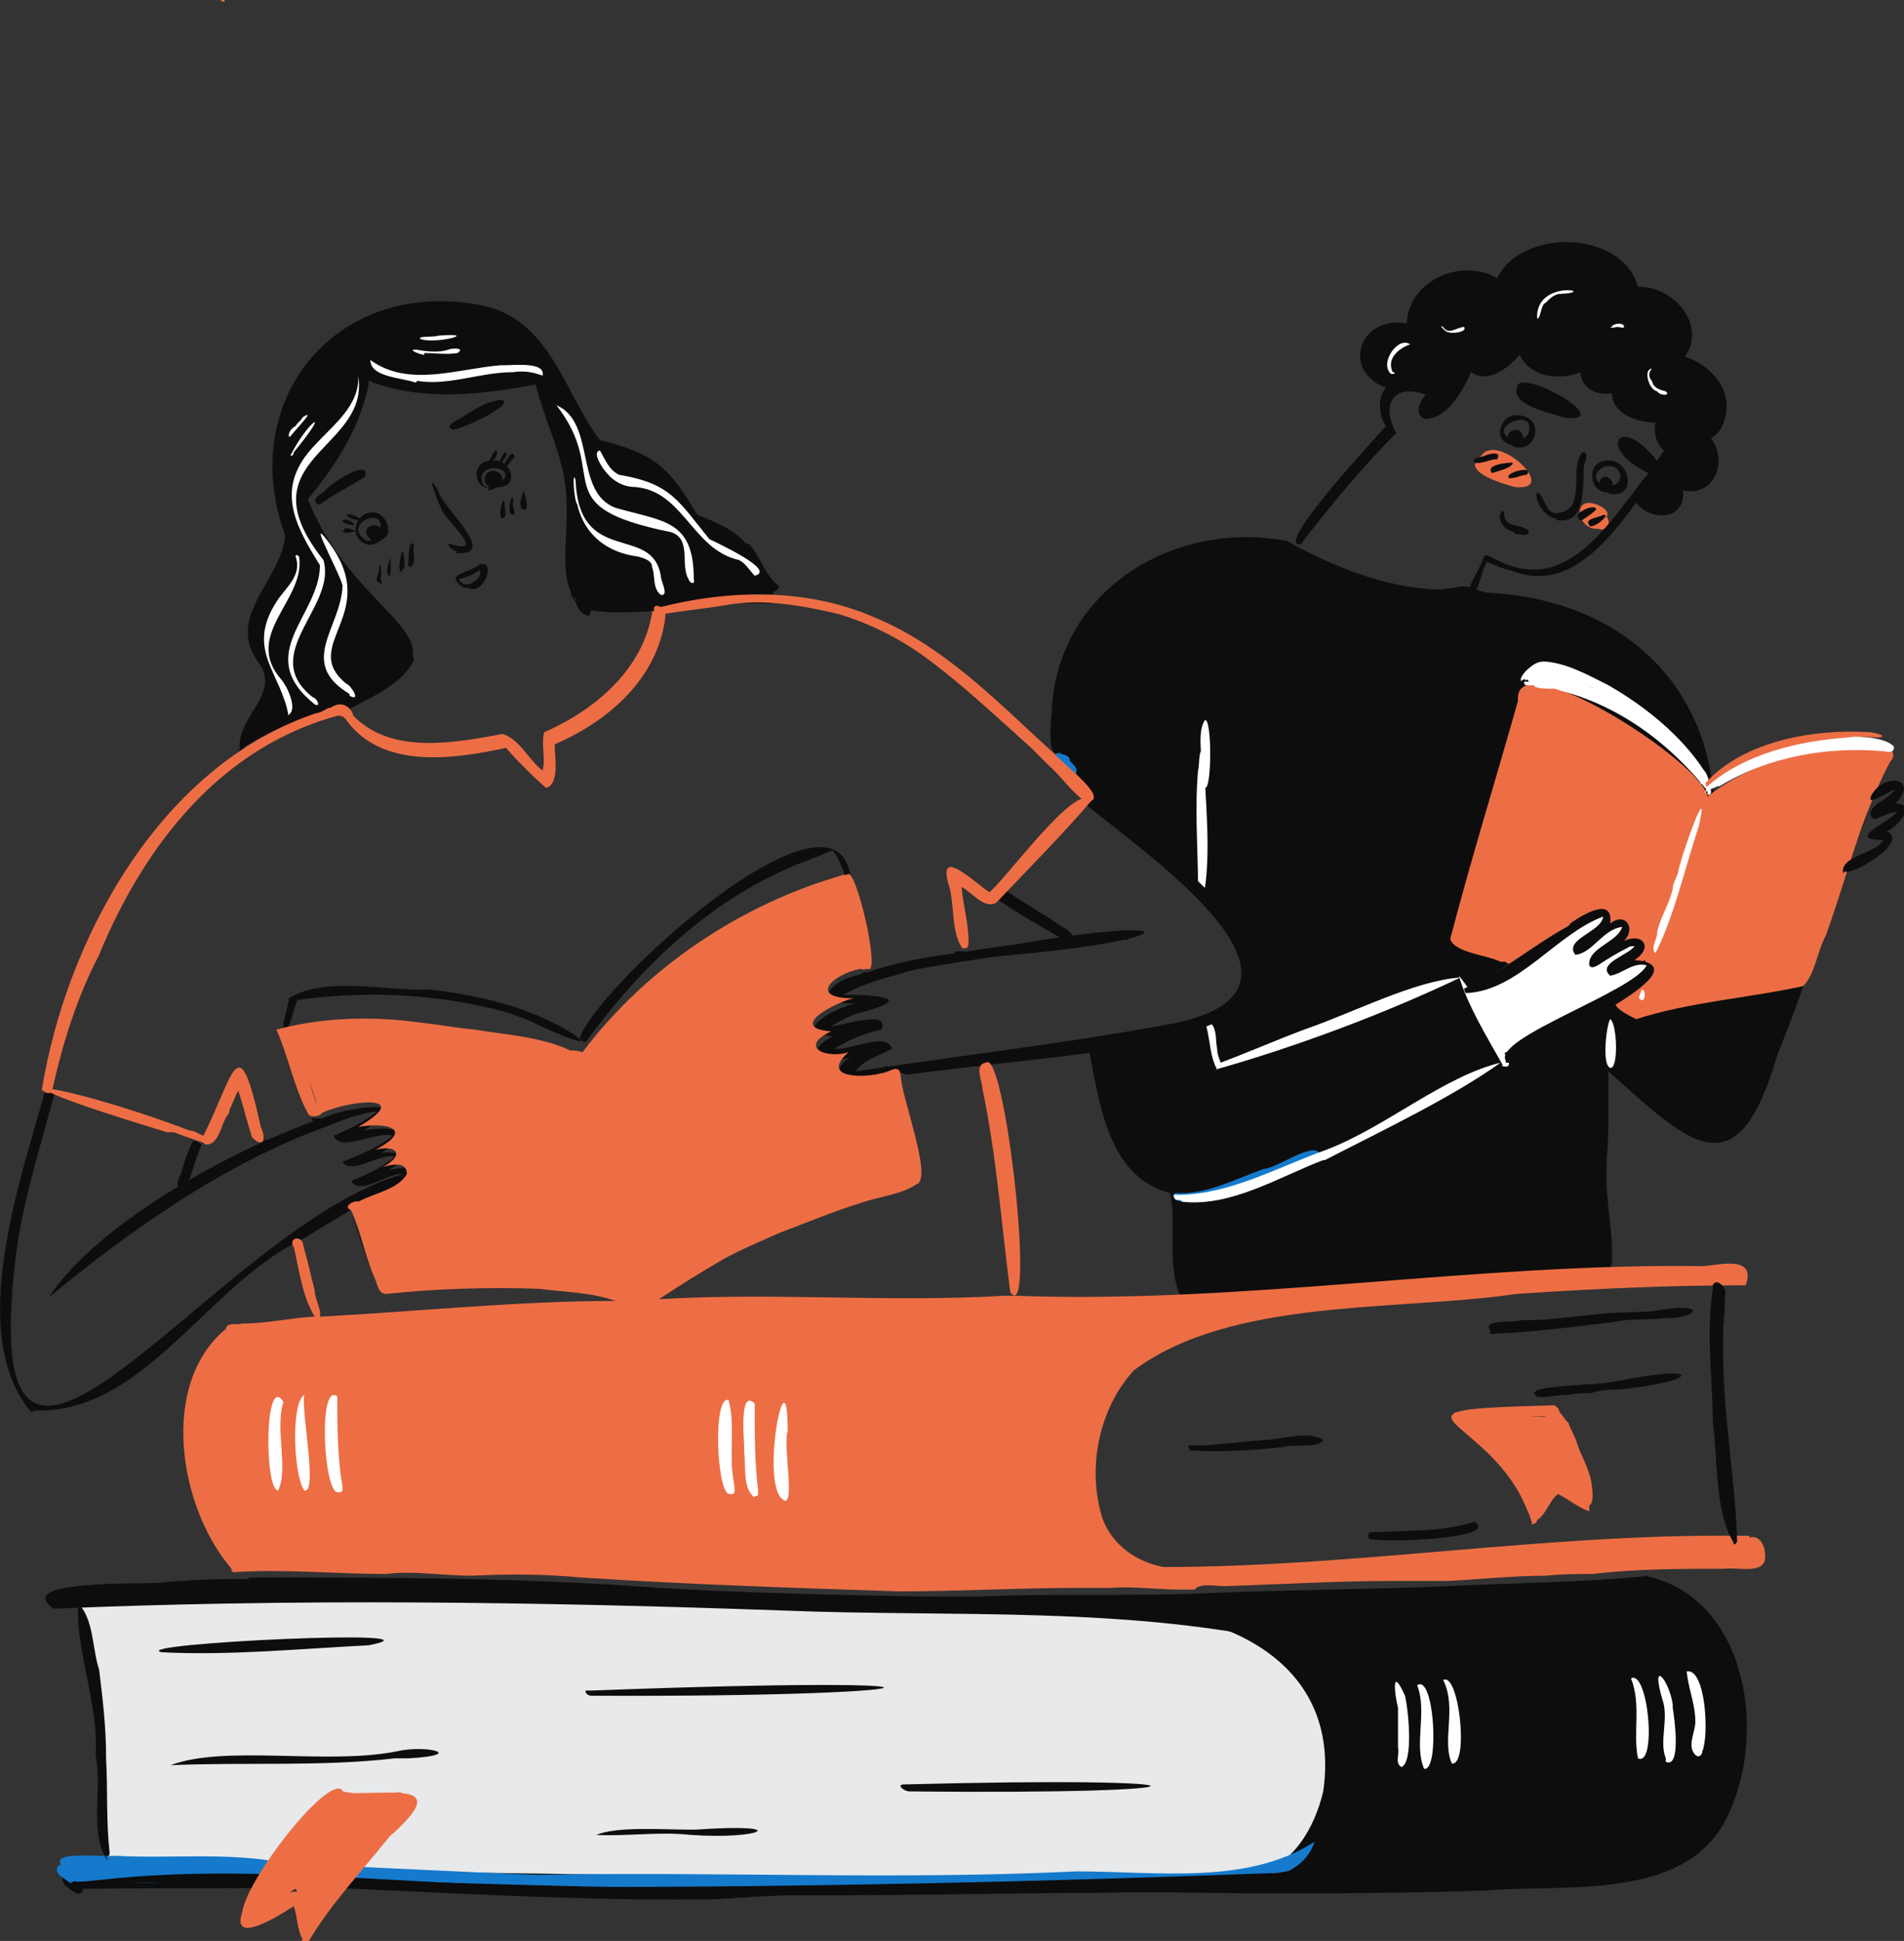 <?xml version="1.0" encoding="UTF-8"?><svg id="uuid-baa9aee1-92b0-4a6e-aa0c-83961c49a4e5" xmlns="http://www.w3.org/2000/svg" viewBox="0 0 109.5 111.6"><rect x="0" y="0" width="109.5" height="111.6" fill="#333333" stroke="none"/><g id="uuid-1c5f1c0f-2c81-4d9a-8c96-a799570a5e95"><g id="uuid-e04e5554-a42c-4df4-a8e0-74f3f3e4c155"><g><path d="M68.1,74.9c-1.1-1.7-.4-4.3-.8-6.3-3.6-.9-4.1-5.3-4.7-8.4,0-.3,.2-.4,.4-.4,4.6-.5,12-1.3,7-7.3,0,0,0,0,0,0-2-3.1-7.4-5.2-8.5-8.2,0,0,0,0,0,0-.1-.4-.5-.6-.5-1.1-.9,.7-.5-2.1-.5-2.6,0,0,0,0,0,0,0,0,0,0,0,0h0s0,0,0,0h0s0,0,0,0c0,0,0,0,0,0,.5-6.8,7.1-10.7,13.5-9.5,2.5,1.4,5.6,2.7,8.7,2.8,0,0,0,0,0,0,.7,0,1.6-.4,2.2,0,.3,.1,.6,.2,1,.2,0,0,0,0,0,0,9,.6,14.2,7.5,12.3,16.3,2.5-1.5,5.4-2.5,7.7-4.2,3.2-2.9,1,1.9,.4,3.3,0,0,0,0,0,0,0,0,0,0,0,0,0,0,0,0,0,0-1.4,3.7-2.6,7.5-4.1,11.2,0,0,0,0,0,0,0,0,0,0,0,0,0,0,0,0,0,0-2.3,7.9-5,5.1-9.7,.9,0,.7,0,1.3,0,2h0s0,0,0,0h0c0,1,0,2.1-.1,3.1,0,0,0,0,0,0,0,.2,0,.3,0,.5,0,0,0,0,0,0,0,0,0,0,0,0h0s0,0,0,0c0,0,0,0,0,0-.1,1.8,.4,3.6,.3,5.4,0,1-3.7,.6-4.6,.8,0,0,0,0,0,0-.7,0-1.4,.2-2.2,.2,0,0,0,0,0,0,0,0,0,0-.1,0,0,0,0,0,0,0,0,0,0,0,0,0,0,0,0,0,0,0-.6,0-1.1,.1-1.7,.2,0,0,0,0,0,0-2.4,0-4.8,.4-7.1,.5h0s0,0,0,0h0s0,0,0,0h0s0,0,0,0c0,0,0,0,0,0,0,0,0,0,0,0,0,0,0,0,0,0,0,0,0,0,0,0,0,0-.1,0-.2,0,0,0,0,0,0,0-2.8,.2-5.6,.1-8.4,.2,0,.1-.2,.2-.3,.1Zm-.1-6.8s0,0,0,0c0,0,0-.1,0-.2,0,0,0,0,0,.2Zm23.7-1.3c0,0,0-.1,0-.2,0,0,0,.1,0,.2Zm7.5-16h0c0,0,.1,0,.2-.1,0,0-.1,0-.2,0,0,0,0,0,0,0,0,0,0,0,0,0Z" style="fill:#0d0d0d;"/><path d="M4.5,92.3l33.9-.5,54.9,.3s5.7,1.1,5.8,4.3,.1,7.8-2.1,9.5-14.8,2.4-19.6,2.5-71.4-.2-71.4-.2v-8s-1.4-7.8-1.4-7.8Z" style="fill:#e8e9ea;"/><path d="M61.4,44.5c-.4-.3-1.3-1.5-.2-1.1,.1,0,.4,.2,.3,.3,.1,.2,.5,.4,.4,.7,0,.2-.3,.2-.5,.2Z" style="fill:#157acc;"/><path d="M86.4,60.7c-.3,0-2.5-4.2-1.8-3.9,.9-.3,9.7-7,7.2-3.1,2-1.5,2-.2,.6,1.1,.5-.1,2-1.3,1.9-.2,0,0,0,0,0,0-.3,.4-.6,.7-.9,.9,1.1-.6,2.4,.1,1,1-2.7,1.3-5.3,2.9-8,4.1Zm-1.4-3.3c0,0,0,0,0,0,0,0,0,0,0,0,0,0,0,0,0,0,0,0,0,0,0,0h0Z" style="fill:#fff;"/><path d="M94.1,58.6c-.8-.4-2-1-.6-1.6,.2-.1,.4-.4,.7-.1,.2-.5,.4-.9,.6-1.4,0,0-.2-.2-.2-.3-.4,.3-1,0-.8-.5,.2-.2,.4-.3,.5-.5-1.1,.4-1.7,0-.9-1-.4,0-.7,.3-1,.2-.5-.2-.2-.6,0-1,0,0,0,0-.1,0,0,0,0,0,0,0,0,0,0,0,0,0,0,0,0,0,0,0,0,0,0,0,0,0,0,0,0,0,0,0-1.5,.5-2.8,1.5-4.2,2.2,0,0,0,0,0,0-.3,.2-.7,.4-1,.6,0,.1-.1,.2-.3,.2,0,0,0,0,0,0,0,0,0,0,0,0,0,0-.2,0-.2-.1-.1,0-.2,0-.3,0,0,0,0,0,0,0-.8-.4-2.6-.5-2.9-1.3,1.2-4.6,2.6-9.1,3.9-13.7-.3-3.5,10.7,3.6,10.9,5.5,0,0,0,0,0,0,0,0,0,0,0,0,2.8-2.2,7-3.3,10.5-2.7,.3,.2,.2,.5,0,.7-1.7,3.2-2.5,6.7-3.7,10-.5,.9-.6,2.2-1.3,2.9-3.2,.7-6.5,.9-9.6,1.9,0,0,0,0-.1,0Zm-.1-16.1c0,0-.2-.1-.2-.1,0,0,.2,0,.2,.1Z" style="fill:#ed6e45;"/><path d="M98.1,45.6c0-2.4,9.2-4.2,10.8-2.7,.1,.3-.2,.4-.5,.3-3.3-.3-6.7,.3-9.5,2,0,0,0,0,0,0,0,0-.2,0-.3,.1,0,0,0,0,0,0-.2,0-.4,.3-.6,.2Z" style="fill:#fff;"/><path d="M98.3,45.6c-2.2-2.8-5.1-5-8.6-5.9,0,0,0,0,0,0-.6-.3-2.1,0-1.9-1.1,1.4-.3,2.9,.7,4.3,1.1,2,.8,6.4,3.8,6.2,5.9Z" style="fill:#fff;"/><path d="M97.8,45.1s0,0,0-.1c0,0,0,0,0,0-.3-.9-.9-1.6-1.6-2.3,0,0,0,0,0,0-2-2.1-4.6-3.6-7.4-4.4-.3,0-.6-.3,0-.2,0,0,0,0,0,0,1.3,0,2.5,.7,3.7,1.3,0,0,0,0,0,0,2.1,1.2,4.2,2.9,5.5,4.9,.3,.3,.5,1.4-.1,.7Z" style="fill:#fff;"/><path d="M98.2,45.4c-.5-1.3-1.6-2.3-2.6-3.3,0,0,0,0,0,0,0,0,0,0,0,0,0,0,0,0,0,0,0,0,0,0,0,0,0,0,0,0,0,0-1.4-1.2-3.1-2.1-4.7-2.9,0,0,0,0,0,0,0,0,0,0-.1,0,0,0,0,0,0,0-.4-.2-.8-.3-1.2-.4,0,0,0,0,0,0-.2,0-.4-.1-.7-.1,0,0,0,0,0,0-1.6-1.2,1.5-.5,2,0,2.3,1.3,4.8,2.6,6.4,4.8,0,0,0,0,0,0,.3,.3,1.6,2.3,.9,2.2Z" style="fill:#fff;"/><path d="M87.5,39.2c-.3-.3,1.1-1.5,1.2-1,0,0,0,.1,0,.2,.1,0,.3,0,.4,0,.3-.1,3.2,.9,2.2,1.1-.9-.2-1.9-.7-2.9-.9-.3,.2-.6,.3-.8,.5,0,0,0,0,0,0,0,0-.1,0-.1,0Z" style="fill:#fff;"/><path d="M88.2,39.4c-.1,0-.3,0-.4,0-.2,0-.2-.3,0-.2,0,0,.2,0,.3,0,0,0,0,0,0,0,.3,.1,1.2,0,1.2,.4,0,0,0,0,0,0-.3,0-.7,0-1-.1Z" style="fill:#fff;"/><path d="M87.7,39.1c-.1-.2,.3-.3,.4-.5,0,0,0,0,0,0,0,0,0,0,0,0,0,0,0,0,0,0,0,0,0,0,0,0,0,0,0,0,0,0,0,0,0,0,0,0,0,0,0,0,0,0,0,0,0,0,0,0,0,0,0,0,0,0,0,0,.1-.1,.2-.2,0,0,0,0,0,0,0,0,0,0,0,0,0,0,0,0,0,0,0,0,.5-.5,.4-.2,0,0,0,0,0,0,0,0,0,0,0,0,0,0,0,0,0,0,0,0,0,0,0,0,0,0,0,0,0,0-.3,.3-.5,.6-.9,.9,0,0,0,0,0,0,0,0-.1,0-.2,0Z" style="fill:#fff;"/><path d="M98.1,45c2.2-2.4,6.2-3.1,9.4-2.9,0,0,0,0,0,0,0,0,0,0,0,0,0,0,0,0,0,0,0,0,0,0,0,0h0s0,0,0,0c0,0,0,0,0,0,.2,0,1.1,.2,.6,.3,0,0,0,0,0,0-.6,0-1.2-.1-1.8,0,0,0,0,0,0,0,0,0,0,0,0,0,0,0,0,0,0,0-2.8,.2-5.9,.9-8.1,2.8h0c0,0-.1,0-.1,0Z" style="fill:#ed6e45;"/><path d="M87.1,28c-.7-.2-3.2-.9-1.9-1.8,.9-1.4,4.6,2.1,1.9,1.8Z" style="fill:#ed6e45;"/><path d="M91.8,30.4c-1.1,0-1.4-1.9,0-1.4,.3,.1,.8,.4,.6,.7,.3,.4,0,.9-.5,.7Zm.5-.8s0,0,0,0c0,0,0,0,0,0,0,0,0,0,0,0,0,0,0,0,0,0,0,0,0,0,0,0,0,0,0,0,0,0,0,0,0,0-.1,0,0,0,.1,.1,.2,.2Z" style="fill:#ed6e45;"/><path d="M31.4,45.3c-.8-.7-1.6-1.5-2.3-2.3-3.2,.7-7.6,1.3-9.5-2.1-.1-.2-.2-.6,.1-.5,2.1,3.1,6,2.4,9.2,1.8,1,.3,1.5,1.5,2.3,2.1,.2-.7-.1-1.5,.1-2.2,3.2-1.4,6.1-4,6.3-7.7,.8-.2,.7,1,.6,1.5-.6,3.3-3.3,5.6-6.3,6.9,0,.7,.3,2.3-.5,2.5Z" style="fill:#ed6e45;"/><path d="M68,69.1c-.2,0-.8-.3-.4-.5,1.8,.1,3.4-.8,5.1-1.4,0,0,0,0,0,0,.8,0,3.3-2,3.3-.5-2.5,1-5.2,2.4-8,2.3Z" style="fill:#157acc;"/><path d="M67.9,69c0,0-.1,0-.2,0,0,0,0,0,0,0-.2,0-.3-.4,0-.3,3,0,5.8-1.6,8.6-2.6,3.4-1.3,6.7-4.2,10-5-2.8,2-6.8,3.9-10.1,5.6,0,0,0,0,0,0,0,0,0,0-.1,0,0,0,0,0,0,0,0,0,0,0,0,0,0,0,0,0,0,0-2.6,1-5.3,2.7-8.1,2.4Z" style="fill:#fff;"/><path d="M86.4,61.2c-.9-1.6-2-3.4-2.5-5.1,.9,1.1,1.8,2.7,2.5,4.2,0,0,0,0,0,0,.1,.3,.8,1.2,0,1Z" style="fill:#fff;"/><path d="M70,61.5c-.4-.7-.4-1.6-.6-2.4,0,0,0,0,0,0-.1-.2,.1-.4,.3-.2,.3,.4,.2,1,.3,1.4,0,0,0,0,0,0,0,.3,.1,.5,.2,.8,1.6-.6,3.2-1.3,4.8-1.9,0,0,0,0,0,0,0,0,0,0,0,0,0,0,0,0,0,0,2.9-1,6.3-2.8,9-3-4.4,2.1-9.5,4-14.1,5.3Z" style="fill:#fff;"/><path d="M69.2,51.6c-.2,0-.3-.3-.3-.5,0,0,0,0,0,0,0-2.3-.2-4.5,0-6.8h0s0,0,0,0c0,0,0,0,0,0,0,0,0,0,0,0,0,0,0,0,0,0,.1-.3,0-1.2,.3-1.2,0,0,0,0,0,0,.1,2.7,.5,6.1,0,8.5Z" style="fill:#fff;"/><path d="M92.6,61.4c-.5-.2-.2-2.5,0-2.8,.4,.2,.5,2.9,0,2.8Z" style="fill:#fff;"/><path d="M69.3,45.3c-.2,0-.2-.3-.2-.5,0,0,0,0,0,0h0c0,0,0,0,0,0,0,0,0,0,0,0,0,0,0,0,0,0,0,0,0,0,0,0,0,0,0,0,0,0,0,0,0,0,0-.1,0,0,0,0,0,0,.1-1-.3-2.6,.2-3.3,.4-.1,.4,4,0,3.9Z" style="fill:#fff;"/><path d="M12.7,0c0-.2,.3,0,.2,.1,0,0-.2,0-.2-.1Z" style="fill:#ed6e45;"/><path d="M13.8,43.2s0,0,0,0c-.3-2,2.5-3.3,1-5.2,0,0,0,0,0,0-1.8-2.6,1.4-4.7,1.6-7.2-2.9-8,3.2-15,11.5-13.2,3.8,.9,4.6,5.1,6.6,7.7,3.2,.8,4,1.6,5.6,4.3,2.9,1.1,2.9,1.7,4.5,4.2-.1,.2-.2,.3-.3,.5-2.3,.2-4.6,.6-6.9,.7-7.3,1.3-3.9-3.8-5.1-8.2,0,0,0,0,0,0-.4-1.6-1.1-3.1-1.5-4.7-3.1,.6-6.5,1-9.6-.2,0,0,0,.1,0,.2,0,0,0,0,0,0-.5,2.5-1.9,4.7-3.5,6.6,2.9,7.3,10.2,8.1,2.9,11.5,0,.5-.8,.6-1.1,.9-.5-.2-1,0-1.5,.1,0,0,0,0,0,0-.2,0-.4,.1-.6,.2,0,0,0,0,0,0-1.3,.4-2.6,1-3.7,1.8,0,0,0,0,0,0Zm9.1-21.2h0c0,0-.1,0-.2,0,0,0,.1,0,.2,0,0,0,0,0,0,0,0,0,0,0,0,0Z" style="fill:#0d0d0d;"/><path d="M18.6,41c1.3-1,5-1.8,4.9-3.7,.2,0,.3,.5,.3,.7,0,0,0,0,0,0-.9,1.6-2.8,2.2-4.3,3.1-.3-.1-.7-.1-1,0,0,0,.1,0,.2-.1Z" style="fill:#0d0d0d;"/><path d="M33.9,35.4c-.4,0-.7-.4-.8-.8-.2-.2-.3-.5-.3-.8,0,0,0,0,0,0,.2,0,.1,.3,.2,.4,0,0,0,0,0,0,0,0,0,0,0,0,0,0,0,0,0,0,0,.1,0,.2,.1,.3,1.4,.2,3-.5,4.4-.3-.9,.5-2.6,.5-3.8,.6,0,0,.1,0,.2,0,0,0,0,0,0,0,.1,0,.3,0,.4,0,0,0,0,0,0,0,0,0,.1,0,.2,0,0,0,0,0,0,0,3.3,.4,6.7-.8,10-.8,0,.1-.2,.3-.2,.4-3.4,.2-6.9,1.1-10.3,.7Z" style="fill:#0d0d0d;"/><path d="M21.2,30.9c-.5-.6,.5-1,.8-.4,.3,.6-.5,.8-.8,.4Z" style="fill:#0d0d0d;"/><path d="M28.2,28c-.6-.2-.3-1.1,.3-.9,.7,.2,.4,1.2-.3,.9Z" style="fill:#0d0d0d;"/><path d="M21.1,31.3c-1.2-.4-.6-2.1,.6-1.8,.6,.2,.9,1.3,.3,1.5-.2,.2-.6,.4-.9,.3Zm0-.2c.2,0,.5-.1,.6-.2,1-2.1-2.3-.8-.6,.2Z" style="fill:#0d0d0d;"/><path d="M28.1,28.1c-1-.2-.9-1.7,.2-1.6,1.1-.2,1.6,1.5,.4,1.5-.2,0-.4,.2-.6,.2Zm0-.2c.2,0,.3,0,.5,0,1.6-1.1-1.5-1.5-.8,0,0,0,0,0,0,0,0,0,.2,.1,.3,.2Z" style="fill:#0d0d0d;"/><path d="M28.1,26.6s0,0,0,0c0,0,0,0,0,0,.6-1.5,.7-.1,0,0Z" style="fill:#0d0d0d;"/><path d="M28.7,26.7s0,0,0,0c.3-1.2,.8-.6,0,0Z" style="fill:#0d0d0d;"/><path d="M29,26.8s0,0,0-.1c.1-.2,.5-1,.6-.4-.2,.1-.4,.6-.6,.5Z" style="fill:#0d0d0d;"/><path d="M20.7,29.9s0,0,0,0c0,0,0,0,0,0-.9,0-1.1-.7,0-.1,0,0,.2,.1,0,.1Z" style="fill:#0d0d0d;"/><path d="M20.3,30.2c-1.2-.2-.3-.6,.1,0,0,0,0,0,0,0,0,0,0,0-.1,0Z" style="fill:#0d0d0d;"/><path d="M19.8,30.5c0-.3,.5,0,.6,0h0s0,0,0,0c.3,0-.7,.3-.7,0Z" style="fill:#0d0d0d;"/><path d="M18.3,29c-.5-.3,.2-.6,.4-.8,.3-.4,2.6-1.9,2.3-.8-.9,.6-1.8,1-2.6,1.6,0,0,0,0,0,0,0,0,0,0,0,0,0,0,0,0,0,0,0,0,0,0,0,0Z" style="fill:#0d0d0d;"/><path d="M26,24.7c-.5-.3,.5-.6,.7-.8,.7-.4,1.4-.9,2.2-.9,.7,.3-2.6,1.8-2.9,1.7Z" style="fill:#0d0d0d;"/><path d="M26.3,31.7c-.3,0-.8-.6-.3-.4,2,.6-.4-1.4-.6-2-.2-.4-1-2.4-.2-1.1,0,0,0,0,0,0,.2,1,3.6,3.8,1,3.6Z" style="fill:#0d0d0d;"/><path d="M26.8,33.8c-.3,0-.5-.3-.6-.5-.1-.3,1-.5,1.3-.8,0,0,0,0,0,0,1.1-.5,.4,1.8-.6,1.3Zm0-.2c.4,0,.9-.4,.8-.8,0,0-.1,0-.2,.1,0,0,0,0,0,0,0,0,0,0,0,0h0c-.3,.2-.6,.3-1,.4,0,.1,.2,.3,.4,.3Z" style="fill:#0d0d0d;"/><path d="M23.6,32.6c-.2,0-.1-.3-.1-.4,0,0,0,0,0,0,0-.2,0-1.2,.3-.9,0,0,0,.1,0,.1-.1,.3,.2,1-.2,1.2Z" style="fill:#0d0d0d;"/><path d="M23.1,32.9c-.3,0,0-1.4,.1-1.2,0,0,0,0,0,0,0,0,0,0,0,0,0,.3,.2,1-.1,1.1Z" style="fill:#0d0d0d;"/><path d="M22.4,33.1c-.3-.2,0-.7,0-1,.1,0,.1,1.1,0,1Z" style="fill:#0d0d0d;"/><path d="M21.8,33.5c-.3-.1,0-.5,0-.7,0,0,0,0,0,0,0,0,0,0,0,0,0,0,0,0,0,0,0,0,0,0,0,0h0s0,0,0,0c0,0,0,0,0,0,0,0,0,0,0,0h0s0,0,0,0h0c0-.8,.2,0,.1,.4,0,0,0,0,0,0,0,.1,.1,.5,0,.4Z" style="fill:#0d0d0d;"/><path d="M28.9,29.8c-.3,0,0-1.2,.1-1,0,.3,.2,1-.1,1Z" style="fill:#0d0d0d;"/><path d="M29.5,29.6c-.5,0,.1-1.8,0-.6,0,0,0,0,0,0,0,0,0,0,0,0,0,0,0,0,0,0,0,.2,.2,.6,0,.6Z" style="fill:#0d0d0d;"/><path d="M30.1,29.3c-.4-.2,0-.9,0-1.1,.1,.2,.4,1.2,0,1.1Z" style="fill:#0d0d0d;"/><path d="M1.8,81.2c-3.8-4.5-.6-13.4,.8-18.5,.1,0,.2,0,.3,0,0,0,0,0,0,0,0,0,.1,0,.2,0,0,.1,0,.2,0,.3,0,0,0,0,0,0-.9,3.4-2,6.7-2.3,10.2,0,0,0,0,0,0-1.9,18.8,11.7-2.7,22.4-5.7-.9-.1-2.5,1.3-3,.4,.7-.3,1.5-.6,2.1-1.1,0,0,0,0,0,0,.1,0,.3-.2,.4-.3-.9-.2-2.5,1.1-3,.3,1-.4,2-.8,2.9-1.5-.9-.3-3.1,1-3.4,0,.9-.4,1.8-.8,2.5-1.4-1,.1-2,.5-3,.9,0,0,0,0,0,0,0,0,0,0,0,0h0c-5.8,2.1-11.3,6-15.9,9.8,2.9-4.4,10.9-8.7,16-10.4,1.4-.6,5.5-1.1,2.1,.8,0,0,0,0,0,0h0s0,0,0,0c0,0,0,0,0,0,0,0,0,0,0,0h0s0,0,0,0c0,0,0,0,0,0h0s0,0,0,0c1.6-.3,3.3,0,1,1.3,0,0,0,0,0,0,0,0,0,0,0,0h0s0,0,0,0c0,0,0,0,0,0h0s0,0,0,0c0,0,0,0,0,0,1.3-.2,1.6,.4,.4,1,0,0,0,0,0,0,0,0,0,0,0,0h0s0,0,0,0c0,0,0,0,0,0,0,0,0,0,0,0,0,0,0,0,0,0,0,0,0,0,0,0h0c.5-.1,1.4-.4,1.4,.4-.5,.9-1.9,1.1-2.8,1.6-.2-.1-.4,.1-.6,.2,0,0,0,0,0,0,0,0,0,0,0,0-1,.6-2,1.2-3,1.8,0,0-.2,0-.2,.1-5.2,2.6-8.9,9.9-15.1,9.7Z" style="fill:#0d0d0d;"/><path d="M10.3,68.3s0,0,0,0c-.2-.2,0-.6,.1-.8,0,0,0,0,0,0,0,0,0,0,0,0,0,0,0,0,0,0,.2-.7,.4-1.3,.7-1.9,.2,0,.3,.1,.5,.2-.4,.9-.6,1.9-1,2.8,0,0,0,0,0,0,0,.1-.2,0-.3,0Z" style="fill:#0d0d0d;"/><path d="M48.5,61.9c-.5-.4,0-.9,.4-1.1,0,0,0,0,0,0,0,0,0,0,0,0h0s0,0,0,0h0s0,0,0,0h0c-1.3,.4-2.9-.3-1-1.2,0,0,0,0,0,0h0s0,0,0,0c0,0,0,0,0,0h0s0,0,0,0c0,0,0,0,0,0h0c-2.6-.3,.3-1.7,1.3-1.9,0,0,0,0,0,0,0,0,0,0,0,0,0,0,0,0,0,0,0,0,0,0,0,0,0,0,0,0,0,0,0,0,0,0,0,0h0c-.5,0-1.6,0-1.5-.7,.5-.8,1.7-.9,2.5-1.2,1.5-.5,3.2-.8,4.8-1,0,0,0,0,0,0,3.1-.5,6.3-.9,9.5-1.1,.3,0,.6,.5,.2,.3,0,0,0,0,0,0,0,0,0,0,0,0-4.1,.6-8.2,1-12.3,1.8,0,0,0,0,0,0,0,0,0,0,0,0,0,0,0,0,0,0-1.3,.4-2.7,.7-3.9,1.4,2.1,0,4.3,.2,.7,1.1,0,0,0,0,0,0-.5,.2-.9,.4-1.4,.7,.6,0,3.4-1,2.9,.2,0,0,0,0,0,0-1,.2-1.9,.6-2.7,1.1,.9,.1,3-1,3.3,0-.7,.4-1.6,.6-2.1,1.3,6-.9,12-1.6,18-2.7,0,0,0,0,0,0,10.3-1.9-1.2-9.7-4.7-12.6,.1-.1,.3-.3,.5-.4,20.2,14.5,3,14-10.9,15.9-.3-.3-.6,.2-1,.1,0,0,0,0,0,0-.7,0-1.7,.4-2.3,0Z" style="fill:#0d0d0d;"/><path d="M61.1,54c-1.3-.8-2.7-1.5-4-2.5,.1-.2,.3-.4,.4-.5,.2,.1,.3,.2,.5,.3,0,0,0,0,0,0,1,.7,2.1,1.3,3.1,2,0,0,0,0,0,0,.6,.2,1.1,1.2,0,.7Z" style="fill:#0d0d0d;"/><path d="M54.2,55.2c-.2,0,0-.4,0-.1,15.6-3.2,15.4-.8,0,.1Z" style="fill:#0d0d0d;"/><path d="M21.4,59.3c.2,0,.5,0,.7,0-.5,0-.9,0-1.3,0,.2,0,.4,0,.5,0Z" style="fill:#0d0d0d;"/><path d="M16.3,59.1c0,0,0-.2,0-.3,0,0,0,0,0,0,0,0,0,0,0,0,0,0,0,0,0,0,.1-.4,.2-.8,.3-1.2,0,0,0-.1,0-.2,0,0,0,0,0,0,2.1-1.3,5.6-.4,8.1-.5,0,0,0,0,0,0,0,0,0,0,0,0,0,0,0,0,0,0,0,0,0,0,.1,0,0,0,0,0,0,0,2.4,.3,4.8,.8,7,1.9,0,0,0,0,0,0,.2,.1,.4,.2,.6,.3,0,0,0,0,0,0,0,0,0,0,0,0,0,0,0,0,0,0,0,0,0,0,0,0,2.8,1.7-1,.1-1.7-.3,0,0,0,0,0,0-.9-.4-1.8-.7-2.8-.9,0,0,0,0,0,0-3.5-.8-7.2-.9-10.8-.4-.2,.5-.3,1.1-.6,1.7-.1,0-.3,0-.4,0,0,0,0,0,0,0,0,0,0,0,0,0,0,0,0,0,0,0,0,0,0,0,0,0h0s0,0,0,0c0,0,0,0,0,0,0,0,0,0,0,0Z" style="fill:#0d0d0d;"/><path d="M33.6,60.6s0,0,0,0c0,0,.2-.2,.2-.2,0,0,0,0,0,0h0s0,0,0,0c0,0,0,0,0,0,0,0-.1,.1-.1,.2Z" style="fill:#0d0d0d;"/><path d="M46.3,51.2c.9-.2,1.7-.9,2.6-.9,0,0,0,0-.1,0,0,0-.1,0-.2,0-1.2,.2-2.2,.8-3.3,1.2,.3-.1,.7-.3,1-.4Z" style="fill:#0d0d0d;"/><path d="M33.3,59.8c.7-2.8,14.6-15.5,15.6-9.5,0,0,0,0,0,0,0,0-.1,0-.2,0,0,0,0,0,0,0h0s0,0,0,0c0,0,0,0,0,0,0,0,0,0-.1,0-.2-.5-.4-1-.7-1.4-.6,.2-1.2,.5-1.8,.7,0,0,0,0,0,0-5.1,2-9.2,5.9-12.4,10.3h0c-.1,0-.3,0-.3-.2Z" style="fill:#0d0d0d;"/><path d="M16.5,41.8c1-.8,7.2-3.4,2.5-.7-.4,0-.7,0-1.1,.2,0,0,0,0,0,0-.2,0-.4,.1-.6,.2,0,0,0,0,0,0-.3,.1-.7,.2-1.1,.4,0,0,0,0,0,0Z" style="fill:#0d0d0d;"/><path d="M13.9,43c0,0,.2,0,.2,0,0,0-.2,.1-.3,.2,0,0,0-.1,0-.2Z" style="fill:#0d0d0d;"/><path d="M18.8,41c1.1-.7,2.7-.8,.5,.1-.2,0-.5,0-.7,0,0,0,.1,0,.2,0Z" style="fill:#0d0d0d;"/><path d="M14.9,65.7s0,0,0,0c.1,0,.3-.1,.4-.2,.1,.3-.2,.4-.4,.2Z" style="fill:#0d0d0d;"/><path d="M16.9,71.5c0-.2-.2-.4,0-.5,0,0,.2,0,.3,0,0,0,0,0,0,0,0,0,.1,.1,.2,.2,0,0-.1,0-.2,0-.1,0-.3,0-.3,.1,0,0,0,0,0,0,0,0,0,0,0,0Z" style="fill:#0d0d0d;"/><path d="M18.1,64.3s0,0,0,0c0,0,0,0,0,0,0,0,0,0,0,0,0,0,0,0,0,0,0,0,0,0,0,0,0,0,0,0,0,0,0,0,0,0,0,0,0,0,0,0,0,0,.1,0,.2,0,.3,0,0,0,0,0,0,0,0,0,0,0,0,0,.1,.4-.4,.3-.5,0Z" style="fill:#0d0d0d;"/><path d="M18.2,63.4c-.2-.4-.3-.8-.4-1.2,.2,.6,.4,.9,.5,1.5,0,0,0-.2-.1-.3Z" style="fill:#0d0d0d;"/><path d="M17.1,60.4c-.1-.2-.2-.5-.3-.7h0s0,0,0,0c0,0,0,0,0,0,.1,.3,.3,.6,.4,.9,0,0,0-.2-.1-.2Z" style="fill:#0d0d0d;"/><path d="M21.1,72.4c-.3-.9-.6-1.8-.9-2.6,0,0,0,0,0,0,0,0,0,0,0,0h0s0,0,0,0h0s0,0,0,0c0,0,0,0,0,0,0,0,0,0,0,0,.4,.9,.7,1.9,1,2.9,0,0,0-.2-.1-.3Z" style="fill:#0d0d0d;"/><path d="M20.1,69.6c-.3-.3,0-.6,.4-.3,0,0,0,0,0,0h0c-.1,0-.3,0-.4,.2,0,0,0,0,0,0,0,0,0,0,0,0,0,0,0,0,0,0Z" style="fill:#0d0d0d;"/><path d="M55.2,55c-.2,0-.3-.2-.3-.3,0,0,0,0,.1,0,0,0,0,0,0,0,.2,0,.4,0,.5,0,0,.2,0,.5-.2,.4Z" style="fill:#0d0d0d;"/><path d="M56.2,61.3c-.2,0-.3,0-.5,0-.2-.5,.6-.3,.6,0,0,0,0,0-.1,0Z" style="fill:#0d0d0d;"/><path d="M44.1,34.5c-.9-.2,0-.4,.4-.3,0,.1-.1,.2-.2,.3,0,0-.2,0-.3,0Z" style="fill:#0d0d0d;"/><path d="M41.1,34.4c-.2,0-.8-.2-.3-.2,1.2,0,2.5,0,3.7,.1,0,.1-.1,.3-.2,.4-1.1,0-2.1,0-3.2-.3Z" style="fill:#0d0d0d;"/><path d="M44.5,34c-.4,0-2.5-3.2-1.4-2.7,.7,.8,.9,1.8,1.7,2.4,0,.1-.1,.2-.2,.3,0,0,0,0-.1,0Z" style="fill:#0d0d0d;"/><path d="M49.9,56.2c-.1,0-.2-.1-.3-.3,0,0,0,0,0,0,0,0,0,0,0,0,.1,0,.2,0,.4,0,0,0,.1,0,.2,0,0,.1,0,.4-.2,.4,0,0,0,0-.1,0Z" style="fill:#0d0d0d;"/><path d="M48.5,50.3c0,0,.1,0,.2,0,0,0,0,0,0,0,0,0,0,0,0,0,0,0,0,0,0,0,0,0,0,0,0,0,0,0-.2,0-.2,0,0,0,0-.1,.1-.1Z" style="fill:#0d0d0d;"/><path d="M50.8,61.9c-.1-.3,0-.8,.4-.5h0c0,0,0,.2,.1,.3-.1,.2-.4,.2-.5,.2h0Z" style="fill:#0d0d0d;"/><path d="M33.5,60.5c0,0-.1,0-.2,0,0,0,.1,0,.2,0,0,0,0,0,0,0Z" style="fill:#0d0d0d;"/><path d="M89.5,29.8c-.6,0-1.3-1-1.1-1.5,.5,.2,.4,1.3,1.2,1.2,1.7-.2,.6-2.5,1.4-3.5,0,0,0,0,0,0,.4,0,.2,.5,.1,.7-.1,1.2,.2,3.5-1.6,3.2Z" style="fill:#0d0d0d;"/><path d="M87.1,30.6c-.5-.1-1-.6-.8-1.1,0-.1,.2-.2,.2,0,0,0,0,0,0,0,0,.9,1,.6,1.4,1,.1,.4-.5,.2-.8,.2Z" style="fill:#0d0d0d;"/><path d="M86.8,27.5c-.4-.3,1.5-.8,1-.2,0,0,0,0,0,0-.3,0-.6,.2-1,.2Z" style="fill:#0d0d0d;"/><path d="M85.8,27.2c-.4-.5,.9-.6,1.2-.6,0,.3-.9,.5-1.2,.6Z" style="fill:#0d0d0d;"/><path d="M84.8,26.6c-.2-.3,.4-.3,.6-.4,.2-.1,1-.3,.7,.2-.4,0-.9,.3-1.3,.2Z" style="fill:#0d0d0d;"/><path d="M90.8,29.8c-.4-.3,1-.9,1-.5h0c-.2,.2-.5,.4-.8,.6,0,0,0,0,0,0,0,0,0,0,0,0,0,0,0,0,0,0,0,0-.1,0-.2,0Z" style="fill:#0d0d0d;"/><path d="M91.4,30.2c-.3-.4,.5-.4,.8-.6,0,0,0,0,0,0,0,0,0,0,0,0,.5,0-.7,.9-.8,.6Z" style="fill:#0d0d0d;"/><path d="M92.4,28.3c-.4,0-.6-.8-.1-.9,.5,0,.7,1,.1,.9Z" style="fill:#0d0d0d;"/><path d="M86.9,25.5c-.2-.2-.3-.5,0-.7,.8-.5,1.1,1.3,0,.7Z" style="fill:#0d0d0d;"/><path d="M87,25.6s0,0,0,0c-1.3-.2-.7-2,.5-1.7,1.3,.2,.9,2.1-.4,1.8Zm0-.3s0,0,0,0c.4,0,.7,0,.9-.4,0,0,0,0,0,0,.5-1.6-2.6-.3-.9,.4Z" style="fill:#0d0d0d;"/><path d="M92.6,28.4c0,0-.1,0-.1-.1-1.1,.1-1.3-1.7-.2-1.8,1.4-.3,1.9,2.1,.4,1.9Zm-.2-.4s0,0,0,0c.5,0,1-.4,.7-.9,0,0,0,0,0,0-.6-.9-2.1,.4-.8,.8Z" style="fill:#0d0d0d;"/><path d="M89.9,24c-.8-.3-3.2-.7-2.6-1.9,.7-.7,5.7,2.3,2.6,1.9Zm.4-.4s0,0,0,0c0,0-.1,0-.2,0,0,0,.1,0,.2,0Z" style="fill:#0d0d0d;"/><path d="M84.5,34.4c-.2-.7,.6-1.6,.8-2.3,.1-.4,.5,0,.8,.1,4.1,2.1,6.5-2.3,8.7-5-3-1.4-1.7-3.5,.5-.7,0,0,0,0,0,0,.1-.2,.3-.4,.4-.6-.5-.4-.6-1.1-.5-1.6-1,0-2.5-.5-2.5-1.7-.8,.2-1.8-.3-1.8-1.2-1.2,.5-2.9,.3-3.5-1-.6,.7-1.8,1.7-2.8,1-.5,1.1-1.3,2.6-2.6,2.7-.7-.2-.4-1,0-1.4-1.9-.7-2.6,.6-1.7,2.2-2,2-3.8,4.2-5.5,6.4-1.6,.2,4.3-6.1,4.9-6.8-.4-.6-.5-1.6,0-2.2-2.6-1-1.5-4.2,1.2-3.7,.1-2.5,3.2-3.8,5.2-2.6,1.4-2.9,7.2-2.8,8.1,.5,2-.1,4,2.2,2.7,4,1.2,.4,2.3,1.4,2.4,2.7,0,0,0,0,0,0,0,.8-.2,1.6-.9,2,1,1.3,.2,3.4-1.6,3,0,0,0,.2,0,.2,0,0,0,0,0,0,0,1.6-2,1.5-2.7,.5-1.7,2.3-4,5.2-7.2,3.9,0,0,0,0,0,0,0,0,0,0,0,0,0,0,0,0,0,0-.5-.1-.9-.3-1.4-.5-.3,.5-.5,2.1-1.1,2Z" style="fill:#0d0d0d;"/><path d="M86.6,61c-.8-1.3,7.4-4,8.1-5.5-.8-.2-1.4,.5-2.1,.6-.8-.7,1.1-1.2,1.4-1.7-.1,0-.3,0-.4,.1,0,0,0,0,0,0-.6,.3-1.1,.6-1.7,1,0,0,0,0,0,0,0,0,0,0,0,0,0,0,0,0,0,0-.2,.1-.4,.2-.5,0-.1-1,1.6-1.3,1.9-2.2-1.1,.1-1.7,1.5-2.7,1.6-.7-.9,1.5-1.3,1.6-2.2-2.7,1-4.9,4.3-7.9,4.4,0,0-.2-.3,0-.3,2.1-.9,3.8-2.4,5.8-3.5,0,0,0,0,0,0,0,0,.2-.1,.2-.2,0,0,0,0,0,0,0,0,0,0,0,0,0,0,0,0,0,0,.7-.5,2.5-1.6,2.3,0,.9-.7,1.5,.3,.8,1,1.1-.5,1.7,.4,.6,1.1,4.6,.4-6.3,5.2-7.2,5.9,0,0,0,0,0,0,0,0,0,0-.2,0Z" style="fill:#0d0d0d;"/><path d="M106,50.2c-.2-1,1.9-1.1,2.3-1.9-2.2,0,.3-1,.8-1.6,0,0,0,0,0,0,0,0,0,0,0,0,0,0,0,0,0,0,0,0,0,0,0,0-.5,0-.9,.3-1.3,.4-.6-.3,.1-.9,.5-1.1,0,0,0,0,0,0,.3-.2,.5-.4,.7-.6-.3,0-1.9,1.2-1.3,.2,.8-1.2,2.7-.8,1.3,.6,1.3,0,.1,1.4-.5,1.6,1.4,.6-2.1,2.6-2.4,2.3Z" style="fill:#0d0d0d;"/><path d="M11.7,65.7c-.6-.2-1.2-.4-1.7-.6,0,0,0,0,0,0,0,0,0,0,0,0,0,0,0,0,0,0,0,0,0,0,0,0,0,0,0,0,0,0,0,0-.2,0-.2,0,0,0,0,0,0,0,0,0-.2,0-.2,0,0,0,0,0,0,0-12.2-3.7-6.1-2.9,1.3-.1,0,0,0,0,0,0,.3,0,.5,.2,.8,.3,1.8-3.6,2-6.4,3.3-.5,0,0,0,0,0,0,0,0,0,0,0,0,0,0,0,0,0,0,0,0,0,0,0,0,0,0,0,0,0,0,.3,.6,.2,1.3-.5,.6,0,0,0,0,0,0,0,0,0,0,0,0,0,0,0,0,0,0,0,0,0,0,0,0,0,0,0,0,0,0-.3-.9-.5-1.8-.8-2.7-.2,.4-.3,.7-.5,1.1,0,0,0,0,0,0,0,0,0,0,0,0,0,0,0,0,0,0,0,0,0,.2-.1,.3,0,0,0,0,0,0,0,0,0,0,0,0,0,0,0,0,0,0-.4,.5-.5,1.8-1.3,1.7Z" style="fill:#ed6e45;"/><path d="M14.8,65.6c-.6-.5,0-1.3,.2-.1h0c0,0-.1,.1-.2,.1Z" style="fill:#ed6e45;"/><path d="M2.4,62.7c1.4-8.7,6.8-18.7,15.8-21.7,0,0,0,0,0,0,.2,0,.5-.2,.7-.3,0,0,0,0,0,0,0,0,0,0,.1,0,0,0,0,0,0,0,1.3-.9,1.9,1.6,.6,.4-6.9,1.8-11.3,7.5-13.9,13.8,0,0,0,0,0,0-1.3,2.5-2.1,5.1-2.7,7.8,0,0,0,0,0,0,0,.2-.4,.2-.5,0Z" style="fill:#ed6e45;"/><path d="M19.7,41.2s0,0,0,0c-.2,0-.6-.3-.2-.3,0,0,0,0,0,0,.4-.2,.7,.5,.2,.2Z" style="fill:#ed6e45;"/><path d="M62.3,46c-.7-.5-1.3-1.4-2-2,0,0,0,0,0,0,0,0,0,0,0,0,0,0,0,0,0,0,0,0-.1-.1-.2-.2,0,0,0,0,0,0,0,0,0,0,0,0,0,0,0,0,0,0,0,0,0,0,0,0,0,0,0,0,0,0-.2-.2-.5-.5-.7-.7,0,0,0,0,0,0,0,0,0,0-.1-.1,0,0,0,0,0,0,0,0,0,0,0,0,0,0,0,0,0,0-1.9-1.7-3.8-3.5-5.8-5,0,0,0,0,0,0-1.6-1.2-3.3-2.1-5.3-2.7,0,0,0,0,0,0-2.1-.5-4.4-.9-6.5-.5,0,0,0,0,0,0-1.2,.2-2.3,.3-3.5,.5-.4,.7-1-.8-.2-.4,4-1,8.4-1.1,12.3,.6,0,0,0,0,0,0,0,0,0,0,0,0,0,0,0,0,0,0,4.1,1.7,7.2,5,10.4,7.9,0,0,0,0,0,0,0,0,0,0,0,0,0,0,0,0,0,0,.4,.5,3.5,2.8,1.6,2.7Z" style="fill:#ed6e45;"/><path d="M55.4,54.6c-.7-.9-.5-2.5-.8-3.6-.8-2.5,1.5-.2,2.3,.3,1-.8,5-6.4,5.9-5.3-1.7,2-3.7,4-5.5,5.9-.7,.4-1.4-.6-2-.9,.1,1.1,.4,2.1,.4,3.1,0,0,0,0,0,0,0,.3,0,.5-.4,.4Z" style="fill:#ed6e45;"/><path d="M58.1,74.3c-.5-3.9-.8-7.9-1.6-11.7,0-.4-.5-1.4,.2-1.5,1.1-.9,2.9,15.3,1.4,13.2Z" style="fill:#ed6e45;"/><path d="M13.4,90.3c-3.1-3.5-4.3-10.7-.4-13.9,0-.4,.7-.2,.9-.3,1.4,0,2.7-.3,4.1-.4,0,0,0,0,0,0,0,0,0,0,.1,0-.7-1.1-.9-2.7-1.2-4,0,0,0,0,0,0-.3-.4,.2-.7,.5-.3,.1,.5,.3,1.1,.4,1.6,0,0,0,0,0,0,.1,.4,.2,.8,.3,1.2,0,0,0,0,0,0,0,.5,.4,1.1,.3,1.5,0,0,0,0,.1,0,0,0,0,0,0,0,5.6-.3,11.3-.9,16.9-.9-1.4-.5-2.9-.5-4.4-.7h0s0,0-.1,0c0,0,0,0,0,0-2.9-.1-5.9,0-8.7,.3-.4,0-.5-.5-.6-.8h0c-.6-1.3-.8-2.7-1.4-4,0,0-.2-.1-.2-.2,0-.2,.5-.4,.6-.3,.9-.5,2.3-.7,2.8-1.6,0-.8-1-.5-1.4-.4,0,0,0,0,0,0,0,0,0,0,0,0,0,0,0,0,0,0,0,0,0,0,0,0,1.2-.6,1-1.3-.4-1,0,0,0,0,0,0,0,0,0,0,0,0,0,0,0,0,0,0,0,0,0,0,0,0,2.3-1.2,.6-1.6-1-1.3h0s0,0,0,0c0,0,0,0,0,0h0c3.4-2-.7-1.5-2.1-.8-.1,.2-.7,.3-.8,0-.8-1.5-1.1-3.2-1.8-4.8,2.6-.7,5.5-.8,8.3-.4h0s0,0,0,0h0c1,.1,2,.3,3.1,.4h0c1.8,.3,3.8,.4,5.5,1.2,.2,0,.4,0,.7,.1,3.7-4.9,9.1-8.5,15-10.2,0,0,.1,0,.2,0,.5-.7,2,5.9,1.2,5.4-.1,0-.2,.1-.4,0,0,0,0,0,0,0-1.6,.3-3.1,1.7-.4,1.7h0s0,0,0,0c0,0,0,0,0,0,0,0,0,0,0,0-1,.2-3.9,1.7-1.3,1.9h0s0,0,0,0h0s0,0,0,0c-1.9,.9-.3,1.6,1,1.2h0s0,0,0,0h0s0,0,0,0c0,0,0,0,0,0-1.7,1.5,.9,1.5,1.9,1.2,0,0,0,0,0,0,.4,0,1-.6,1.1,.1,0,0,0,0,0,0,0,1.2,1.9,6,.9,6.3-.9,.6-2.2,.7-3.3,1.1,0,0,0,0,0,0,0,0,0,0,0,0-1.6,.5-3,1.1-4.6,1.7,0,0,0,0,0,0-1.1,.5-2.1,.9-3.2,1.5,0,0,0,0,0,0-1.2,.7-2.5,1.5-3.7,2.3,6.7-.4,13.2,.2,19.9-.2h0c.2,0,.4,0,.5,0,0,0,0,0,0,0,13.3,.5,26.6-1.9,39.7-1.7,1-.1,3-.6,2.4,1.1-4.4,0-8.8,.2-13.2,.5,0,0,.1,0,.2,0-.1,0-.3,0-.4,0,0,0,.1,0,.2,0-6.8,1-16.4,.2-22,4.4h0c-2,2.2-2.7,5.6-1.8,8.5h0s0,0,0,0h0s0,0,0,0c.6,1.6,2,2.5,3.5,2.8,11,0,21.9-1.9,32.9-1.8h0c.1,0,.2,0,.3,0,0,0,0,0,0,0,.2,0,.3,0,.5,0,0,0,0,0,0,.1,.7-.2,1,.7,.9,1.3-.2,.8-1.6,.4-2.3,.5-2.5,0-5.1,0-7.6,.3,0,0,0,0,0,0-.9,0-1.8,0-2.7,.1,0,0,0,0,0,0-1.9,0-3.7,.2-5.6,.3,0,0,0,0,0,0-.7,0-1.4,0-2.1,0,0,0,0,0,0,0-.4,0-.7,0-1.1,0,0,0,0,0,0,0-3.2,0-6.5,.2-9.7,.3,0,0,0,0,0,0-.5,0-1.4-.2-1.7,.2-.3,0-.5,0-.8,0,0,0,0,0,0,0-1.3,0-2.7-.2-4-.1,0,0,0,0,0,0-.6,0-1.3,0-1.9,0h0c-3.4,0-6.9,.2-10.3,.2,0,0,0,0,0,0-6.1-.2-12.2-.4-18.3-.8,0,0,0,0,0,0-2.1-.2-4.2-.2-6.3-.1,0,0,0,0,0,0,0,0,0,0,0,0,0,0,0,0,0,0,0,0,0,0,0,0,0,0,0,0,0,0,0,0,0,0,0,0,0,0,0,0,0,0-1.6,0-3.3-.3-4.9-.1,0,0,0,0,0,0-2.9,0-5.9-.3-8.8-.1,0,0-.1-.1-.2-.2Zm4.4-28.1c.1,.4,.3,1,.5,1.5-.2-.6-.3-.9-.5-1.5h0Zm-.2-.5c0,0,0-.1,0-.2,0,0,0,.1,0,.2Zm-.8-2c.1,.3,.3,.6,.4,.9-.1-.3-.3-.6-.4-.9,0,0,0,0,0,0Zm5.3-.3c-.4,0-.8,0-1.2,0,.4,0,.8,0,1.3,0h0Z" style="fill:#ed6e45;"/><path d="M4.1,108.7c0,0-.1-.1-.2-.2-.2,0-.4-.5-.3-.7,.5,0,1,0,1.5-.2,0,0,0,0,0,.1,14.2-.3,28.3,.1,42.6,.3,8.1,0,16.3-.3,24.5-.2,2.2-.6,3.4-2.7,3.9-4.8h0c1.2-8.4-7.5-11.1-14.3-10.3-5.4,0-10.8-.5-16.1-.5-6-.1-12.1-.6-18.2-.7-8.1,0-16.1,.4-24.2,.6,0-.1,0-.2,0-.3,3.7-.8,7.6-.5,11.4-.8-.2,0-.3-.2-.5-.3,7.9,0,15.8,0,23.7,.6h0s0,0,0,0h0s0,0,0,0h0c5.1,.3,10.2,.4,15.2,.5h0c1,0,2.1,0,3.1,0h0c4.4-.2,8.9,0,13.3-.2,0,0,0,0,0,0,0,0,0,0,0,0,4.6-.2,9.2-.2,13.8-.4h0c3.9-.2,7.7-.2,11.6-.6,0,0-.2,0-.3,0,5.8,1.2,7,8.8,4.9,13.5h0c-2.2,5.3-9.3,4.2-14,4.6-6.2,.2-12.4,.2-18.6,.1-9.9,0-19.9,.4-29.8,0-10.8-.2-21.6-.3-32.3-.2,0,.2-.3,.4-.5,.2Z" style="fill:#0d0d0d;"/><path d="M3.8,92.1c0,0,0,0,0,0,0,0,0,0,0,0Z" style="fill:#157acc;"/><path d="M3.1,92.5c-2.5-1.7,5.3-1.4,6.1-1.5,0,0,0,0,0,0,.6-.1,8.5-.6,5.3,.4,12.7,0,25.5,.3,38.2,.6,8.5,.7,18.2-.8,25.8,3.6-.7,.5-2.6-.9-3.7-1,0,0,0,0,0,0-9.7-2.3-19.9-1.6-29.8-2-14-.5-28-.7-42-.1Zm5.4-.7c-.1,0-.2,0-.3,0,1.3,0,2.7-.1,4-.3-1.2,0-2.5,.1-3.7,.2Z" style="fill:#0d0d0d;"/><path d="M4.1,108.3s0,0,0,0c-1.6-1,.4-1,1.3-1.1,8.5-.4,17.1,.3,25.6,.6,10.3-.2,20.6,.3,30.9-.2,4.7,0,9.8,.8,13.7-1.7-1,3.1-6.7,2.5-9.5,2.5-3.9-.2-7.7,.5-11.6,0-16,.6-32.1-.4-48.1-.7,0,0,0,0,0,0-.7,0-1.5,0-2.2,.1,0,0,.2,.3,0,.4,0,0,0,0-.1,0Z" style="fill:#157acc;"/><path d="M4,108.1c-.4,0-1.1-.6-.5-.9-.5-.8,2.5-.4,3.1-.5,3.4,.2,7.3-.3,10.4,.6,6.7,.9-5.1,.5-6.5,.4,0,.5-.5,.2-.8,.2,0,.7-3.1,.2-3.8,.2-.6,0-1.3,.2-1.9,0Z" style="fill:#157acc;"/><path d="M4.2,108.5c0,0,0-.2,0-.2,0,0,0,0,0,0,9.2-1.4,19.5,.2,29,.2,13.3,0,26.6-.3,39.9-.8,0,0,0,0,0,0,.9,.1,4.4-1.3,3.7,.2-11.8,1.7-23.7,.4-35.5,1.3-12.3,.2-24.7-1.2-37-.9,0,0,0,.2-.1,.2Z" style="fill:#0d0d0d;"/><path d="M6.2,107c-1.1-1.5-.3-4.2-.7-6.1,0,0,0,0,0,0,.2-2.8-1.2-6.2-1-8.7,.9,.9,.8,2.6,1.2,3.8,0,0,0,0,0,0,0,0,0,0,0,0,0,0,0,0,0,0,0,0,0,0,0,0,0,0,0,0,0,0,0,0,0,0,0,0,0,0,0,0,0,0,0,0,0,0,0,0,0,0,0,0,0,0,.2,1.6,.4,3.3,.4,5,0,0,0,0,0,0,0,0,0,0,0,0,0,0,0,0,0,0,0,0,0,0,0,.1,0,0,0,0,0,0,.1,1.8,0,3.6,.2,5.4,0,.1,0,.3-.2,.2Z" style="fill:#0d0d0d;"/><path d="M99.7,88.7c-1.1-1.8-.9-4.8-1.2-7,0,0,0,0,0,0,0-2.5-.4-5,0-7.5,0,0,0,0,0,0,0-.1,0-.2,0-.3,0,0,0,0,0,0,.2-.5,.9,.2,.7,.6h0s0,0,0,0h0s0,0,0,.1c0,0,0,0,0,0,0,0,0,.1,0,.2,0,0,0,0,0,0,0,.6-.1,1.3-.1,1.9,0,0,0,0,0,0,0,.4,0,.7,0,1.1,0,0,0,0,0,0,0,0,0,0,0,0,0,0,0,0,0,0,0,3.6,.7,7.3,.8,10.8,0,.1-.1,.2-.2,.2Z" style="fill:#0d0d0d;"/><path d="M85.7,76.5c-.5-.7,1.4-.4,1.8-.6,0,0,0,0,0,0,0,0,.1,0,.2,0,0,0,0,0,0,0,0,0,0,0,0,0,0,0,0,0,0,0,.6,0,1.2,0,1.8-.1,0,0,0,0,0,0,0,0,0,0,0,0,0,0,0,0,0,0,0,0,0,0,.1,0,0,0,0,0,0,0,0,0,0,0,0,0,0,0,0,0,0,0,1-.1,1.9-.2,2.9-.3,0,0,0,0,0,0,0,0,.1,0,.2,0,0,0,0,0,0,0,1-.1,2,0,2.9-.2,0,0,0,0,0,0,0,0,0,0,0,0,0,0,0,0,0,0,2.5-.4,2.2,.5,0,.5,0,0,0,0,0,0,0,0,0,0,0,0,0,0,0,0,0,0,0,0,0,0,0,0,0,0,0,0,0,0,0,0,0,0,0,0,0,0,0,0,0,0-.9,.1-1.8,0-2.7,.2,0,0,0,0,0,0-2.4,.3-4.8,.6-7.2,.7Z" style="fill:#0d0d0d;"/><path d="M78.8,88.5c-.1,0-.2-.3,0-.4h0c2-.1,4.1,0,6-.6,1.5,1-5.3,1.2-5.9,1Z" style="fill:#0d0d0d;"/><path d="M88.4,80.3c-.9-.6,2.3-.6,2.7-.7,0,0,0,0,0,0,.7,0,1.3-.1,2-.2,0,0,0,0,0,0,4.8-1,4.8,0,0,.5,0,0,0,0,0,0-.5,0-1,0-1.6,.2,0,0,0,0,0,0,0,0,0,0,0,0,0,0,0,0,0,0-.4,0-.9,0-1.3,.1,0,0,0,0,0,0,0,0,0,0-.1,0,0,0,0,0,0,0-.6,0-1.2,.2-1.8,.1Z" style="fill:#0d0d0d;"/><path d="M68.4,83.3c0,0-.1-.1,0-.2,0,0,0,0,0,0,.1,0,.3,0,.4,0,0,0,0,0,0,0,0,0,0,0,0,0,0,0,0,0,0,0,0,0,.1,0,.2,0,0,0,0,0,0,0,.1,0,.3,0,.4,0,0,0,0,0,0,0,1.1-.1,2.2-.2,3.2-.3,0,0,0,0,0,0,1.1,0,2.6-.6,3.5,0-.3,.5-1.6,.2-2.3,.4,0,0,0,0,0,0-1.8,.2-3.6,.3-5.4,.2Z" style="fill:#0d0d0d;"/><path d="M9.3,95c-2.1-.5,17-1.4,11.9-.4,0,0,0,0,0,0-4,.2-8,.6-11.9,.4Z" style="fill:#0d0d0d;"/><path d="M34,97.5c-.2,0-.4-.2-.3-.3,0,0,0,0,0,0,.1,0,.3,0,.4,0,0,0,0,0,0,0,23.8-.9,20.8,.4-.1,.3Z" style="fill:#0d0d0d;"/><path d="M52.3,103c-.3,0-.8-.4-.3-.4,18.8-.5,18.9,.6,.3,.4Z" style="fill:#0d0d0d;"/><path d="M9.8,101.5c3.1-1.2,9,0,13-.8,0,0,0,0,0,0,0,0,0,0,0,0,0,0,0,0,0,0,1.7-.4,4.1,.2,.7,.4,0,0,0,0,0,0-.3,0-.5,0-.8,0,0,0,0,0,0,0-4.3,.5-8.7,.2-13,.4Z" style="fill:#0d0d0d;"/><path d="M34.3,105.5c1.2-.5,3.8-.3,5.4-.3,0,0,0,0,0,0,.1,0,.2,0,.3,0,0,0,0,0,0,0,0,0,0,0,0,0,0,0,0,0,0,0,0,0,0,0,0,0,0,0,0,0,0,0,0,0,0,0,0,0,0,0,0,0,0,0,5.7-.4,3.8,.6-.3,.3,0,0,0,0,0,0-1.8-.2-3.7,.1-5.5,0Z" style="fill:#0d0d0d;"/><path d="M17.4,111.5c-.3-.5-.3-1.3-.5-1.9-5.9,3.8-1.8-2.1,0-4.1,0,0,0,0,0,0,0,0,0,0,0,0,0,0,0,0,0,0,0,0,0,0,0,0,0,0,0,0,0,0,.7-.8,1.6-1.5,2.3-2.2,0-.5,.8-.2,1.2-.2,0,0,0,0,0,0,2.7,0,5.4-.5,2,2.5-1.6,2-3.4,3.9-4.7,6.1-.1,.1-.3,0-.4,0Zm-.2-2.7c.4,.4,.3,1,.4,1.5,1.5-2,3-4.1,4.8-6,0,0,0,0,0,0,0,0,0,0,0,0,0,0,0,0,0,0,.2-.2,.4-.4,.6-.6-.4,0-.7,0-1.1,0-.1,1-2.7,1.6-3.4,2.7-.7,.3-1.8,2.7-2.5,1.5-.4,.5-.7,1.1-1,1.7,.7-.2,1.5-1,2.2-.8Z" style="fill:#ed6e45;"/><path d="M14.1,110.5c-1.4-.8,5.9-10.2,5.7-7,.5,0,.7,.5,.5,.9,.6-.4,1.3-1,2.1-1.1,.4-.5,1.2-.2,.8,.4-1.9,2-3.3,4.6-5,6.6-.4,.8-1,0-.8-.6-.2-.4-.2-.8-.4-1.1-.5,.2-1,1.1-1.6,1-.1,.1-.3,.2-.5,.1-.3,.2-.5,.9-.9,.8Zm1.2-2.2c.4-.3,1.1-1.9,1.6-1,.3-.2,.6-.8,.9-.5,.7-.9,1.7-1.7,2.1-2.8-.3,0-.5-.3-.5-.6-1.5,1.5-3,3.1-4.1,4.9Zm3.5-1.4c0-.1,.2-.3,.3-.4,0,0,0,0,0,0-.1,.1-.2,.3-.3,.4,0,0,0,0,0,0Z" style="fill:#ed6e45;"/><path d="M88,86.8c-.4-.2-.5-.9-.7-1.3,0,0,0,0,0,0,0,0,0,0,0,0,0,0,0,0,0,0,0,0,0,0,0,0,0,0,0,0,0,0,0,0,0,0,0,0-.4-.6-.8-1.3-1.3-1.8,0,0,0,0,0,0,0,0,0,0,0,0,0,0,0,0,0,0,0,0,0,0,0,0,0,0,0,0,0,0,0,0,0,0,0,0,0,0,0,0,0,0-.5-.6-1.1-1.2-1.7-1.8,0,0,0,0,0,0,0,0,0,0,0,0,0,0,0,0,0,0,0,0,0,0,0,0,0,0,0,0,0,0-.2-.2-.9-.3-.6-.7,0,0,0,0,0,0,1.3,0,2.7,.1,4.1,.2,0,0,0,0,0,0,.8,.2,1.8-.2,2.4,.4,.3,1.1,1,2.1,1.3,3.3,0,0,0,0,0,0,.5,2.9-1.1,.8-2.5,.3-.1,.5-.2,1.5-.8,1.6Zm.8-4.8c.3,0,.6,0,.8,.3,0,0,0-.1,0-.2-.3,0-.5,0-.8,0Z" style="fill:#ed6e45;"/><path d="M89.8,82.7c0,0-.1-.1-.2-.2,0,0,0,0,0,0,0,0-.2,0-.3,0,0,0,0,0,0,0-.2,0-.5-.4-.3-.6-.2-.8,1.8,.2,.8,.6,0,0,0,0,0,0,0,0,0,.2,0,.2Z" style="fill:#ed6e45;"/><path d="M87.9,87c-2.1-5.7-9.6-5.9,1.5-6.2,0,0,0,0,0,0,1.4,1-3,.5-3.5,.7,0,0,0,0,0,0-.6,0-1.1,.2-1.7,.2,1.5,1.3,3,2.7,3.8,4.5,.3-.5,.2-1.9,.9-1.2,0,0,0,0,0,0,0,0,0,0,.1,0,0,0,0,0,0,0,2.6,1.2,2.1,1.8-.2,.4,0,.4-.3,.8-.4,1.2,0,0,0,0,0,0,0,.3-.2,.8-.5,.4Z" style="fill:#ed6e45;"/><path d="M89.6,82c0,0-.1-.1-.2-.2-.4,0-.9-.6-.2-.5,0,0,0,0,0,0,.2-.6,.9,1,.4,.8Z" style="fill:#ed6e45;"/><path d="M88.1,87.6c0-.2-.5-1.2,0-.9,0,0,.1,0,.1,.1,.2-.3,.8-2.4,1.2-1.6,.6,.2,1.1,.8,1.7,1.1-.2-1.7-.6-3.5-1.6-5,0,0,0-.1-.2-.2,0,0,0,0,0,0-.1,0-.1-.3,0-.3,1.6,1.4,1.9,3.9,2.1,5.9,0,0,0,0,0,0,0,0,0,.1,0,.2-.6-.2-1.2-.7-1.8-1-.5,.4-.7,1.2-1.2,1.5,0,0,0,.2-.2,.2,0,.1-.1,0-.2,0Z" style="fill:#ed6e45;"/><path d="M16,85.7c-.8,0-.8-6.8,.3-5.1-.5,1.6,.3,3.8-.3,5.1Z" style="fill:#fff;"/><path d="M17.5,85.7c-.6-.8-.8-5,0-5.5-.2,.9,.8,5.7,0,5.5Z" style="fill:#fff;"/><path d="M19.4,85.8c-.8-.1-1.1-6.4,0-5.5,0,1.7,0,3.5,.3,5.2,0,.2,0,.3-.2,.3Z" style="fill:#fff;"/><path d="M41.9,85.9c-.7-.3-.9-5.7,0-5.4,.4,1.4,0,3.2,.3,4.7,0,.2,.2,.8-.2,.7Z" style="fill:#fff;"/><path d="M43.4,86.1c-.7-.5-.5-1.8-.6-2.6,0,0,0,0,0,0,0,0,0-.1,0-.2,0,0,0,0,0,0,0-.5-.3-3.5,.6-2.6,0,1.7,0,3.4,.2,5,0,0,0,0,0,0,0,.2,0,.4-.2,.3Z" style="fill:#fff;"/><path d="M45,86.2c-1.3-1,.3-8.9,.3-3.9-.3,.7,.5,4.6-.3,3.9Z" style="fill:#fff;"/><path d="M80.6,101.6c-.4-.2-.1-.8-.2-1.1,0,0,0,0,0,0,0,0,0,0,0,0,0,0,0,0,0,0,0-.8,0-1.5,0-2.3,0,0,0,0,0,0,0,0,0,0,0,0,0,0,0,0,0,0,0,0,0,0,0,0,0,0,0,0,0,0-.2-.8-.4-2.5,.4-.7,.2,.8,.5,3.8-.2,4.1Z" style="fill:#fff;"/><path d="M81.9,101.7c-.6-1.4,.2-3.3-.4-4.8,1-.7,1.3,5,.4,4.8Z" style="fill:#fff;"/><path d="M83.5,101.4c-.6-1.3,.3-3.2-.5-4.8,.9-.5,1.5,4.9,.5,4.8Z" style="fill:#fff;"/><path d="M94.2,101.1c-.3-1.4,.2-3.1-.4-4.6,1-.5,1.5,5.1,.4,4.6Z" style="fill:#fff;"/><path d="M95.8,101.1c-.4-1,.2-2.3-.2-3.4-.7-2.4,.4-1.1,.6,.3,0,0,0,0,0,0,0,0,0,.1,0,.2,0,0,0,0,0,0,.1,.6,.5,3.5-.4,3.1Z" style="fill:#fff;"/><path d="M97.5,100.9c-.5-.5,0-1.3,0-1.9,0-1-.4-1.9-.5-2.9,1.1-.2,1.3,3.7,.9,4.6,0,0,0,0,0,0,0,.2-.2,.4-.4,.2Z" style="fill:#fff;"/><path d="M18.1,40.5c-3.6-2.9,.3-5.1,.3-8-1.5-2.4-2.6-4.5-.3-6.9,1.1-1.2,2.6-2.3,2.5-4,.7,4.3-6.7,4.7-2,10.6,.8,2.7-3.8,5.4-.6,7.9,.2,0,.5,.6,.1,.4Z" style="fill:#fff;"/><path d="M20.1,39.9c-3-1.8-.5-3.8-.4-6.2,0-.4-1.8-3.7-1.1-2.9,3.7,4.4-1.5,6.2,1.3,8.5,.3,.1,.9,1.1,.2,.7Z" style="fill:#fff;"/><path d="M16.6,41.2c-.4-2.5-2.5-3.8-.7-6.6,.5-.8,1.5-1.5,1.1-2.6,0-.2,.2,0,.2,0,.4,2.5-3.3,4.5-1,7.1,0,0,0,0,0,0,0,0,0,0,0,0,0,0,0,0,0,0,.4,.5,.9,1.7,.4,2Z" style="fill:#fff;"/><path d="M23.9,22c-.8-.3-2.6-.3-2.6-1.3,2.2,1.6,5,.5,7.5,.3,0,0,0,0,0,0,0,0,.1,0,.2,0,0,0,0,0,0,0,.6,0,2.4-.2,2.2,.6-.5-.2-1.1-.3-1.7-.2,0,0,0,0,0,0-1.9,0-3.7,.8-5.5,.5Z" style="fill:#fff;"/><path d="M39.6,33.3c-.5-.8,.2-2.3-1-2.7,0,0,0,0,0,0-7.4-1.5-3.4-3.2-6.6-7.3,2.3,1,1,5,3.4,5.9,0,0,0,0,0,0,2.8,.8,4.5,.7,4.5,4.1,.1,.3-.2,.3-.3,0Z" style="fill:#fff;"/><path d="M38,34.2c-.5-.4-.3-1.1-.5-1.6,0,0,0,0,0,0,0-.4-.5-.5-.8-.6,0,0,0,0,0,0-1.7-.2-3.1-1.2-3.5-3-.2-.2-.3-2.1-.1-1.4,0,0,0,0,0,0,0,0,0,0,0,0,0,0,0,0,0,0,.2,5,4.4,2.5,4.9,5.5,0,0,0,0,0,0,0,.3,.5,1.2,0,1.1Z" style="fill:#fff;"/><path d="M43.4,33.1c-.3-.3-.5-.7-.9-.9,0,0,0,0,0,0-2.7-.6-3.2-4-6-4.2-.6,0-1.2-.3-1.6-.8-.2-.2-.9-1.2-.4-1.3,.3,.5,.5,1.1,1.1,1.4,0,0,0,0,0,0,3,.5,3.4,1.5,5.2,3.7,.4,.2,3.9,1.8,2.6,2.1Z" style="fill:#fff;"/><path d="M24.4,20.4c-.2,0-1-.3-.5-.3,0,0,0,0,0,0,.6,.1,1.3,.2,1.9,0,0,0,0,0,0,0,.2-.1,1-.1,.5,.2-.6,.1-1.3,0-1.9,0Z" style="fill:#fff;"/><path d="M24.2,19.5c-.3-.2,.8-.1,1-.2,0,0,0,0,0,0,2.5-.2-.1,.5-1,.2Z" style="fill:#fff;"/><path d="M16.7,26.2h0s0,0,0,0c0,0,0,0,0,0,1-2,2.5-3,.2-.2,0,0,0,0,0,0,0,0,0,.1-.1,.2,0,0,0,0-.1,0Z" style="fill:#fff;"/><path d="M16.6,25.1c0-.3,.2-.5,.4-.6,0,0,0,0,0,0,.1-.2,.3-.3,.4-.5,0,0,0,0,0,0,0,0,0,0,0,0,0,0,0,0,0,0,.9-.6-.6,.9-.7,1.1,0,0,0,0-.1,0Z" style="fill:#fff;"/><path d="M80,21.5c-.7-.6,.4-2.2,1.1-1.7-.6,.2-1.4,.8-1,1.6,.1,0,.2,.1,0,.1,0,0,0,0,0,0,0,0-.1,0-.2,0Z" style="fill:#fff;"/><path d="M83.3,19.1c-.2,0-.6-.5-.3-.3,.3,.5,.8,0,1.2,0,.2,.3-.7,.4-.9,.3Z" style="fill:#fff;"/><path d="M88.4,18.3c-.1-2.3,3.7-1.5,1.3-1.4,0,0,0,0,0,0-.3,0-.6,.3-.8,.5,0,0,0,0,0,0-.3,.1-.3,1-.5,.9Z" style="fill:#fff;"/><path d="M92.7,18.8c0-.2,.7-.3,.7,0,0,.1-.2,0-.4,0,0,0,0,0,0,0-.1,0-.3,.1-.4,0Z" style="fill:#fff;"/><path d="M95.3,22.5c-.5-.1-.8-1.3-.3-1.3,0,0,0,0,0,0-.2,.2-.2,.5,0,.7,0,0,0,0,0,0,.1,.4,.4,.5,.8,.6,.3,.3-.3,.2-.4,.1Z" style="fill:#fff;"/><path d="M95.2,54.8c-.3-.3,.1-.8,.1-1.1h0s0,0,0,0c0,0,0,0,0,0,0,0,0,0,0-.1,0,0,0,0,0,0,0,0,0,0,0,0,0,0,0,0,0,0,.2-.9,.7-1.6,.9-2.5,0,0,0,0,0,0,0-.3,.2-.6,.3-.9,0,0,0,0,0,0,0,0,0,0,0,0,0,0,0,0,0,0,0,0,0,0,0,0h0c.1-.8,1.9-5.8,1.2-2.7,0,0,0,0,0,0-.8,2.4-1.5,5.5-2.6,7.5Z" style="fill:#fff;"/><path d="M94.4,57.5c-.3-.1,0-.4,0-.6,.3,0,.2,.7,0,.6Z" style="fill:#fff;"/></g></g></g></svg>
